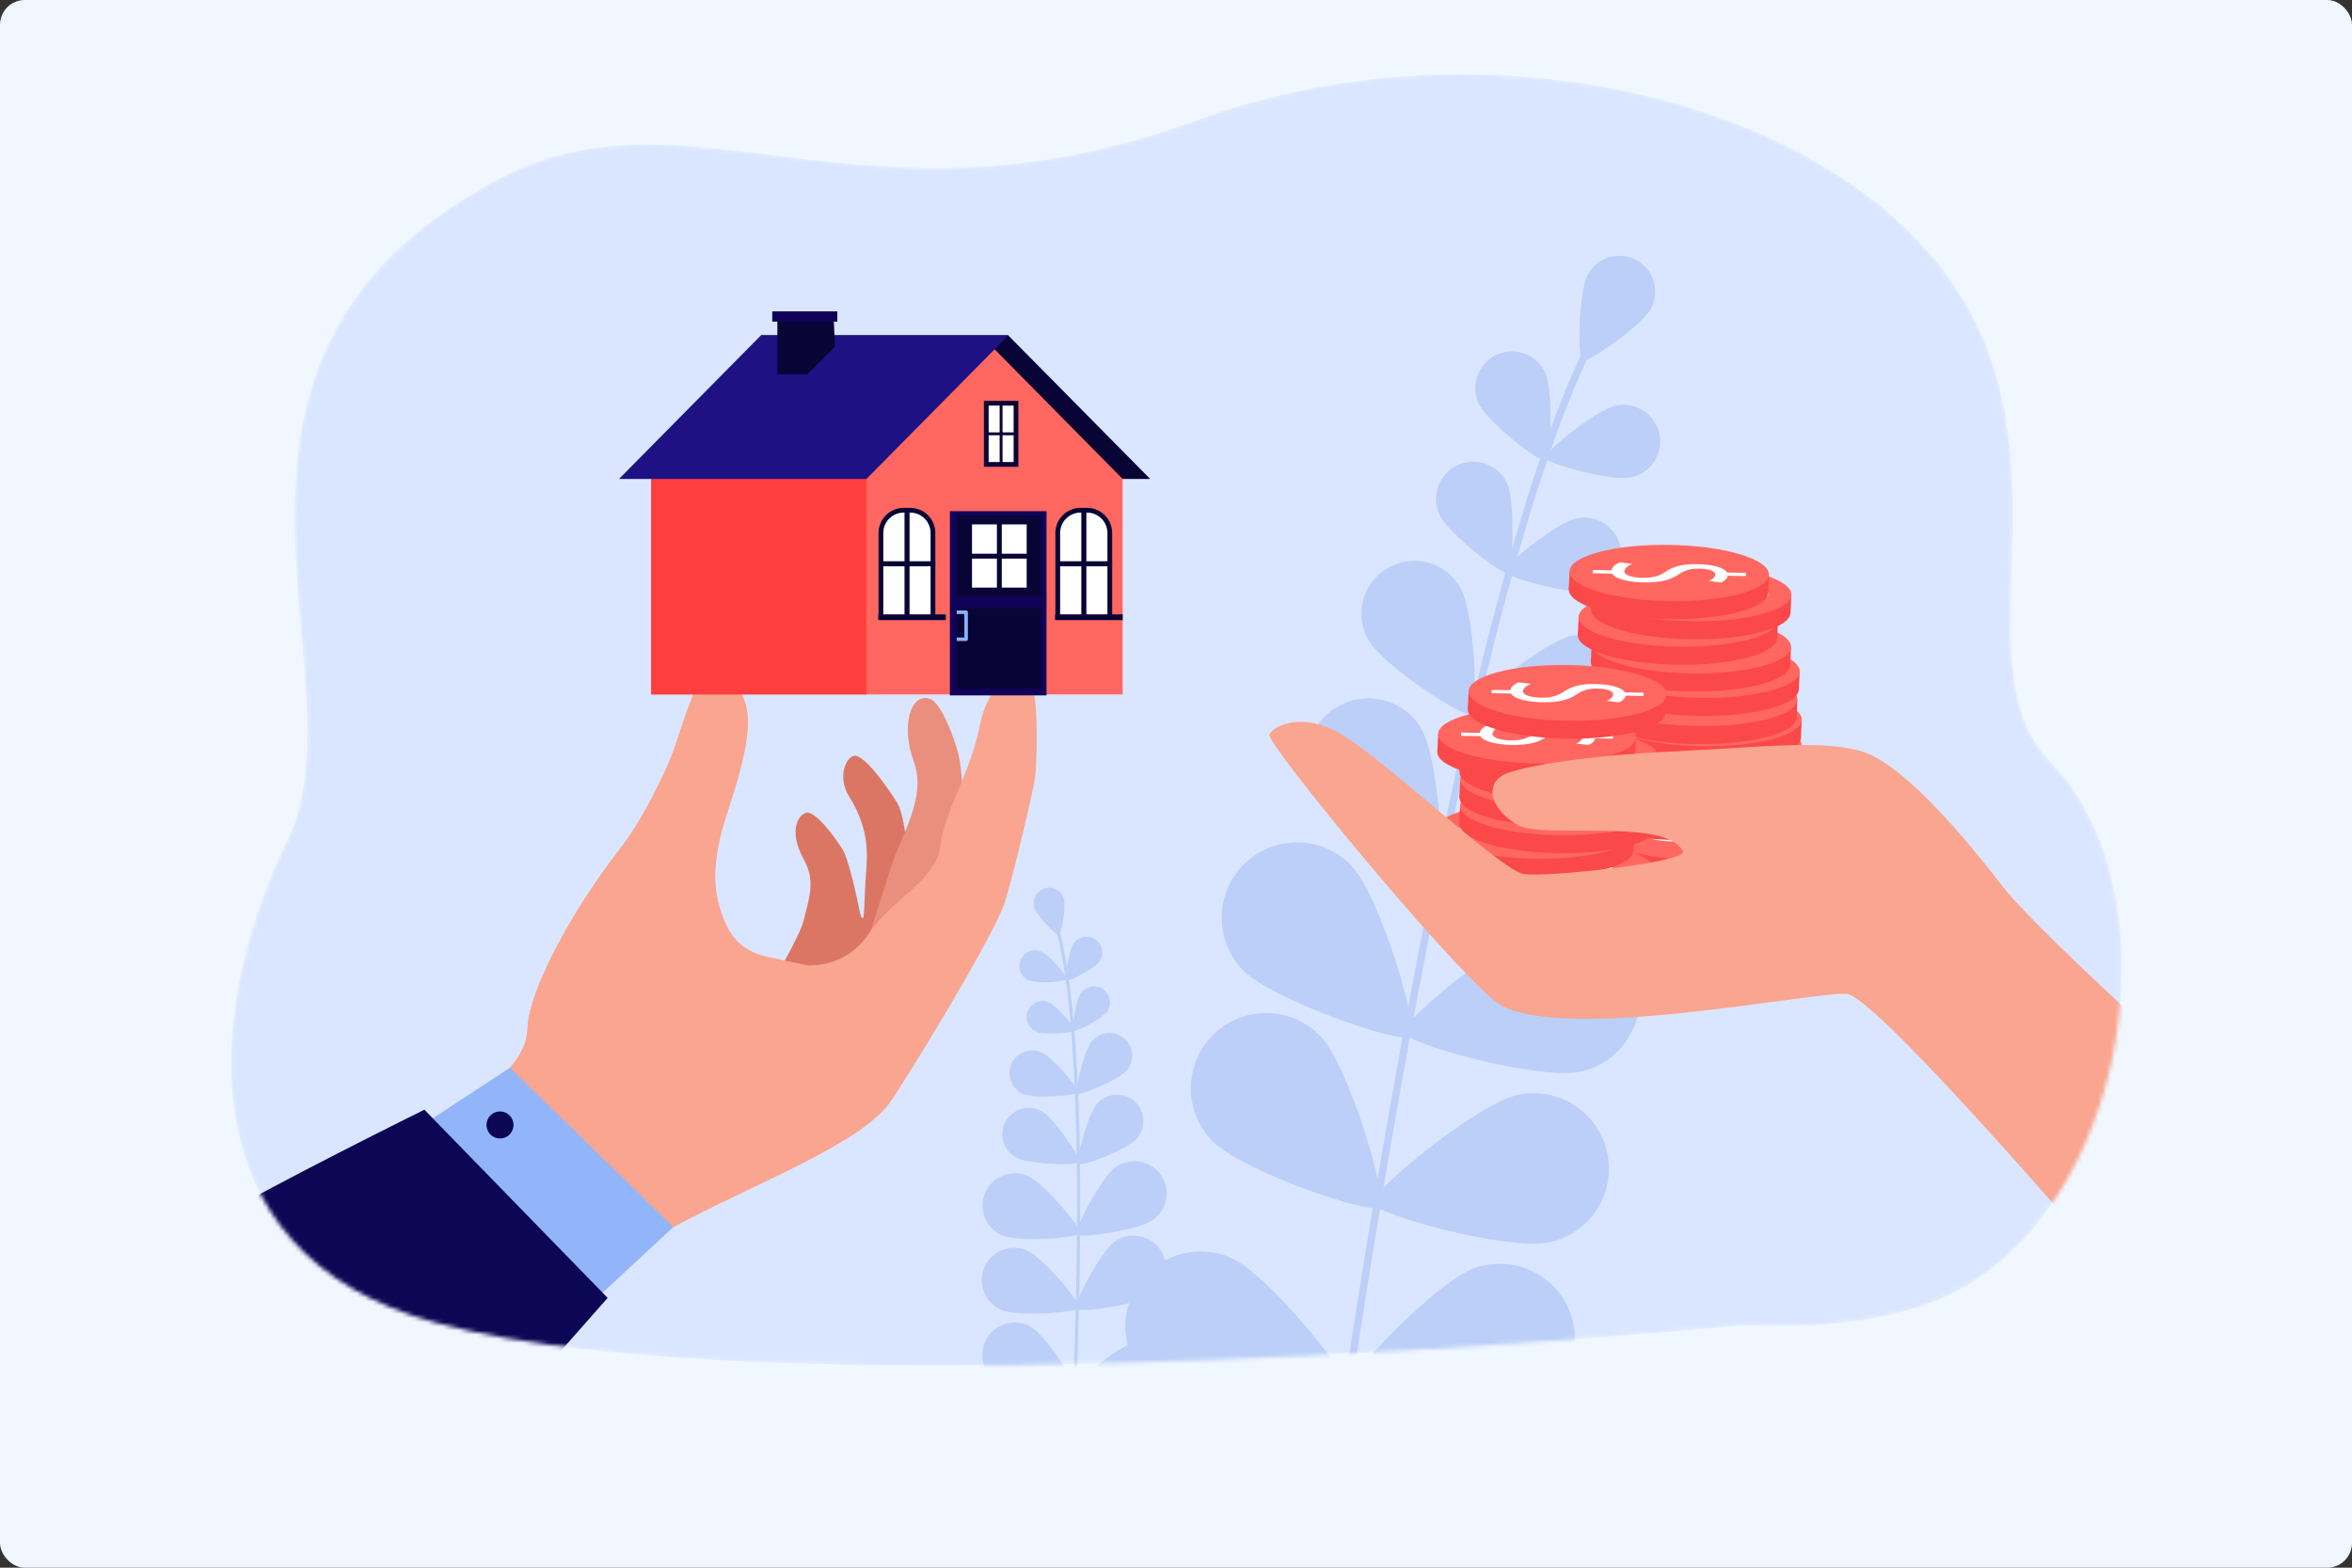 <svg width="570" height="380" viewBox="0 0 570 380" fill="none" xmlns="http://www.w3.org/2000/svg">
<rect x="0" y="0" width="570" height="380" fill="#333333" stroke="none"/>
<rect width="570" height="380" rx="6" fill="#F0F7FF"/>
<mask id="mask0_173_379" style="mask-type:luminance" maskUnits="userSpaceOnUse" x="56" y="18" width="459" height="313">
<path d="M465.417 316.675C452.281 320.887 436.281 322.029 423.574 321.15C423.574 321.15 189.939 343.687 105.487 320.581C42.984 303.48 50.53 242.601 69.657 203.633C89.004 164.222 38.22 88.042 119.854 43.866C166.809 18.456 208.923 59.117 290.097 29.101C363.383 2 457.917 26.241 481.035 83.078C496.937 122.178 476.89 164.327 496.937 184.756C529.451 217.89 514.501 300.935 465.419 316.675H465.417Z" fill="white"/>
</mask>
<g mask="url(#mask0_173_379)">
<path d="M465.416 316.675C452.28 320.887 436.28 322.029 423.573 321.15C423.573 321.15 189.938 343.687 105.486 320.581C42.983 303.48 50.529 242.601 69.656 203.633C89.003 164.222 38.219 88.042 119.853 43.866C166.808 18.456 208.922 59.117 290.096 29.101C363.382 2 457.916 26.241 481.034 83.078C496.936 122.178 476.889 164.327 496.936 184.756C529.45 217.89 514.5 300.935 465.418 316.675H465.416Z" fill="#DAE6FF"/>
<path d="M326.535 338.405C326.476 338.409 326.417 338.405 326.358 338.396C325.876 338.322 325.543 337.87 325.617 337.388C344.718 211.111 365.614 120.901 384.455 83.375C384.872 82.542 385.176 81.94 385.281 81.643C385.445 81.183 385.951 80.943 386.411 81.105C386.871 81.269 387.112 81.776 386.948 82.237C386.804 82.638 386.515 83.217 386.035 84.173C367.276 121.537 346.439 211.559 327.365 337.657C327.3 338.081 326.947 338.388 326.537 338.409L326.535 338.405Z" fill="#BBCFF8"/>
<path d="M400.096 74.785C397.835 79.018 384.704 88.07 383.497 87.424C382.29 86.777 382.527 70.814 384.791 66.582C387.052 62.349 392.313 60.754 396.539 63.018C400.766 65.283 402.36 70.551 400.096 74.783V74.785Z" fill="#BBCFF8"/>
<path d="M374.467 90.335C376.528 94.792 375.827 111.108 374.555 111.696C373.286 112.285 360.409 102.262 358.348 97.805C356.287 93.347 358.227 88.063 362.676 85.999C367.127 83.935 372.404 85.876 374.465 90.333L374.467 90.335Z" fill="#BBCFF8"/>
<path d="M395.278 115.72C390.477 116.726 374.76 112.368 374.473 110.998C374.186 109.625 386.838 99.319 391.639 98.313C396.439 97.307 401.146 100.388 402.151 105.195C403.156 110.003 400.079 114.716 395.278 115.722V115.72Z" fill="#BBCFF8"/>
<path d="M344.383 176.519C348.626 183.583 350.406 210.938 348.391 212.151C346.378 213.363 323.079 198.971 318.836 191.906C314.593 184.842 316.872 175.671 323.927 171.422C330.982 167.173 340.14 169.456 344.383 176.519Z" fill="#BBCFF8"/>
<path d="M383.698 215.111C375.868 217.661 348.852 213.235 348.125 210.998C347.399 208.762 366.649 189.271 374.479 186.722C382.308 184.172 390.717 188.462 393.264 196.302C395.811 204.142 391.527 212.563 383.698 215.113V215.111Z" fill="#BBCFF8"/>
<path d="M327.509 209.825C334.474 217.112 343.956 249.288 341.879 251.279C339.801 253.269 308.119 242.372 301.152 235.083C294.188 227.794 294.44 216.231 301.719 209.257C308.997 202.283 320.545 202.535 327.509 209.825Z" fill="#BBCFF8"/>
<path d="M382.984 259.763C373.134 261.879 340.804 253.088 340.203 250.272C339.599 247.457 365.483 226.16 375.333 224.045C385.183 221.929 394.882 228.209 396.995 238.074C399.107 247.938 392.834 257.65 382.984 259.765V259.763Z" fill="#BBCFF8"/>
<path d="M320.022 251.182C326.989 258.472 336.469 290.645 334.391 292.637C332.314 294.627 300.63 283.73 293.665 276.441C286.699 269.153 286.954 257.589 294.232 250.615C301.509 243.639 313.058 243.893 320.022 251.182Z" fill="#BBCFF8"/>
<path d="M375.497 301.12C365.647 303.236 333.317 294.445 332.715 291.629C332.112 288.814 357.996 267.517 367.846 265.402C377.696 263.286 387.395 269.566 389.507 279.431C391.62 289.295 385.349 299.007 375.497 301.122V301.12Z" fill="#BBCFF8"/>
<path d="M298.345 304.906C307.558 308.989 328.562 335.121 327.399 337.754C326.236 340.387 292.795 342.396 283.584 338.314C274.37 334.231 270.206 323.445 274.284 314.219C278.362 304.993 289.133 300.823 298.346 304.906H298.345Z" fill="#BBCFF8"/>
<path d="M369.464 341.831C359.954 345.162 326.782 340.487 325.832 337.77C324.883 335.052 347.904 310.682 357.413 307.35C366.923 304.019 377.328 309.036 380.657 318.557C383.984 328.079 378.975 338.499 369.466 341.831H369.464Z" fill="#BBCFF8"/>
<path d="M365.224 117.152C367.318 121.679 366.606 138.259 365.314 138.856C364.022 139.455 350.939 129.271 348.847 124.742C346.753 120.214 348.722 114.843 353.245 112.746C357.768 110.651 363.13 112.621 365.224 117.15V117.152Z" fill="#BBCFF8"/>
<path d="M385.771 143.337C380.895 144.359 364.925 139.932 364.633 138.537C364.342 137.142 377.197 126.672 382.073 125.65C386.951 124.627 391.731 127.758 392.753 132.642C393.774 137.527 390.648 142.314 385.77 143.337H385.771Z" fill="#BBCFF8"/>
<path d="M353.913 142.445C357.403 148.613 358.325 172.168 356.566 173.167C354.809 174.164 335.1 161.273 331.607 155.104C328.117 148.937 330.279 141.102 336.439 137.607C342.598 134.111 350.42 136.276 353.911 142.445H353.913Z" fill="#BBCFF8"/>
<path d="M386.28 179.222C379.35 180.674 356.662 174.383 356.248 172.404C355.834 170.423 374.097 155.548 381.026 154.094C387.956 152.642 394.75 157.088 396.2 164.028C397.65 170.967 393.21 177.77 386.28 179.222Z" fill="#BBCFF8"/>
<path d="M260.358 337.241C260.382 337.247 260.408 337.251 260.434 337.252C260.643 337.26 260.82 337.098 260.827 336.888C262.995 282.043 261.483 242.274 256.571 224.906C256.463 224.521 256.384 224.243 256.363 224.108C256.332 223.9 256.137 223.758 255.931 223.789C255.723 223.821 255.581 224.016 255.613 224.222C255.64 224.403 255.716 224.67 255.841 225.114C260.732 242.407 262.233 282.091 260.069 336.858C260.062 337.042 260.187 337.201 260.358 337.243V337.241Z" fill="#BBCFF8"/>
<path d="M250.665 220.01C251.276 221.98 256.086 226.867 256.647 226.692C257.208 226.517 258.401 219.762 257.79 217.792C257.179 215.822 255.087 214.722 253.12 215.334C251.153 215.946 250.054 218.041 250.665 220.01Z" fill="#BBCFF8"/>
<path d="M260.222 228.654C258.991 230.368 257.966 237.31 258.454 237.662C258.942 238.014 265.189 234.83 266.42 233.117C267.651 231.403 267.261 229.015 265.549 227.782C263.838 226.55 261.453 226.94 260.222 228.654Z" fill="#BBCFF8"/>
<path d="M249.383 237.677C251.328 238.492 258.314 237.93 258.546 237.373C258.778 236.817 254.274 231.44 252.329 230.626C250.384 229.811 248.148 230.729 247.335 232.676C246.521 234.624 247.438 236.863 249.383 237.677Z" fill="#BBCFF8"/>
<path d="M265.937 267.47C263.574 270.107 260.608 281.507 261.359 282.184C262.11 282.86 273.11 278.677 275.472 276.04C277.835 273.404 277.616 269.348 274.983 266.982C272.35 264.616 268.3 264.836 265.937 267.472V267.47Z" fill="#BBCFF8"/>
<path d="M246.219 280.565C249.316 282.277 261.078 282.603 261.565 281.719C262.053 280.834 255.508 271.044 252.409 269.333C249.312 267.621 245.415 268.749 243.706 271.85C241.996 274.951 243.122 278.853 246.219 280.565Z" fill="#BBCFF8"/>
<path d="M270.362 282.898C266.832 285.408 260.225 298.217 260.94 299.225C261.656 300.235 275.909 298.208 279.44 295.698C282.97 293.189 283.8 288.288 281.293 284.753C278.787 281.219 273.893 280.388 270.363 282.898H270.362Z" fill="#BBCFF8"/>
<path d="M242.903 299.467C246.889 301.16 261.245 300.075 261.727 298.936C262.209 297.797 253.011 286.707 249.025 285.013C245.04 283.32 240.438 285.183 238.747 289.174C237.056 293.165 238.916 297.773 242.902 299.467H242.903Z" fill="#BBCFF8"/>
<path d="M270.172 300.959C266.641 303.469 260.035 316.278 260.749 317.286C261.465 318.296 275.72 316.269 279.249 313.76C282.778 311.25 283.608 306.349 281.102 302.815C278.596 299.279 273.701 298.449 270.172 300.959Z" fill="#BBCFF8"/>
<path d="M242.714 317.53C246.7 319.223 261.056 318.138 261.538 316.999C262.02 315.86 252.821 304.77 248.836 303.076C244.85 301.383 240.248 303.246 238.557 307.237C236.866 311.228 238.727 315.836 242.712 317.53H242.714Z" fill="#BBCFF8"/>
<path d="M274.969 325.394C270.75 326.369 259.768 335.692 260.046 336.897C260.324 338.102 274.274 341.668 278.493 340.693C282.712 339.718 285.343 335.504 284.37 331.279C283.397 327.054 279.188 324.419 274.969 325.394Z" fill="#BBCFF8"/>
<path d="M241.963 335.2C245.705 337.378 260.085 338.1 260.706 337.029C261.326 335.959 253.585 323.805 249.842 321.625C246.099 319.447 241.3 320.719 239.125 324.467C236.95 328.214 238.22 333.02 241.963 335.198V335.2Z" fill="#BBCFF8"/>
<path d="M261.952 240.723C260.702 242.464 259.659 249.518 260.156 249.875C260.653 250.233 266.999 246.997 268.248 245.256C269.498 243.514 269.102 241.088 267.363 239.837C265.624 238.585 263.201 238.982 261.952 240.723Z" fill="#BBCFF8"/>
<path d="M251.159 250.104C253.135 250.931 260.232 250.36 260.47 249.796C260.705 249.232 256.129 243.769 254.153 242.94C252.176 242.112 249.906 243.045 249.08 245.024C248.253 247.003 249.185 249.276 251.161 250.104H251.159Z" fill="#BBCFF8"/>
<path d="M264.677 252.316C262.705 254.636 260.408 264.503 261.069 265.065C261.729 265.629 271.092 261.789 273.064 259.469C275.037 257.149 274.759 253.669 272.442 251.692C270.126 249.716 266.65 249.995 264.677 252.315V252.316Z" fill="#BBCFF8"/>
<path d="M248.037 265.207C250.843 266.383 260.928 265.57 261.263 264.769C261.598 263.967 255.095 256.204 252.289 255.029C249.483 253.853 246.255 255.178 245.081 257.988C243.908 260.798 245.231 264.03 248.037 265.205V265.207Z" fill="#BBCFF8"/>
<path d="M435.483 206.42C435.544 202.656 424.776 199.43 411.432 199.215C398.088 199 387.222 201.878 387.162 205.643C387.102 209.408 397.87 212.634 411.213 212.848C424.557 213.063 435.423 210.185 435.483 206.42Z" fill="#FB4848"/>
<path d="M435.493 206.424L435.699 202.074L431.298 202.658L387.375 201.296L387.171 205.647L401.523 210.376L422 208.116L435.493 206.424Z" fill="#FB4848"/>
<path d="M435.687 202.068C435.748 198.304 424.98 195.078 411.636 194.863C398.293 194.649 387.427 197.527 387.366 201.291C387.306 205.056 398.074 208.282 411.417 208.497C424.761 208.711 435.627 205.833 435.687 202.068Z" fill="#FF6760"/>
<path d="M393.01 200.943L397.571 201.017C397.628 200.278 398.455 199.526 399.59 199.098L402.611 199.452C401.52 199.894 400.652 200.543 400.639 201.256C400.624 202.161 402.466 202.802 405.042 202.844C407.526 202.885 409.07 202.411 410.441 201.49C412.268 200.219 414.36 199.45 418.289 199.513C422.039 199.574 424.872 200.372 425.531 201.555L430.093 201.628L430.08 202.419L425.699 202.349C425.596 203.112 424.865 203.622 424.09 203.979L421.115 203.613C421.662 203.355 422.664 202.848 422.677 202.032C422.694 201.05 420.622 200.648 418.815 200.619C416.467 200.58 415.284 201.033 413.641 202.117C411.722 203.399 409.363 204.024 405.342 203.959C401.774 203.902 398.442 203.147 397.695 201.822L392.997 201.746L393.01 200.943Z" fill="white"/>
<path d="M406.309 203.628C419.653 203.843 430.518 200.965 430.579 197.201C430.64 193.436 419.872 190.21 406.528 189.994C393.183 189.779 382.318 192.657 382.257 196.421C382.196 200.186 392.964 203.412 406.309 203.628Z" fill="#FB4848"/>
<path d="M430.579 197.199L430.785 192.849L426.383 193.433L382.461 192.071L382.255 196.421L396.609 201.151L417.085 198.89L430.579 197.199Z" fill="#FB4848"/>
<path d="M430.776 192.843C430.837 189.079 420.068 185.853 406.725 185.638C393.381 185.424 382.515 188.302 382.455 192.066C382.395 195.831 393.163 199.057 406.506 199.272C419.85 199.486 430.716 196.608 430.776 192.843Z" fill="#FF6760"/>
<path d="M388.098 191.717L392.659 191.791C392.716 191.052 393.542 190.3 394.678 189.873L397.699 190.228C396.608 190.669 395.739 191.319 395.726 192.032C395.712 192.937 397.554 193.578 400.128 193.62C402.612 193.661 404.156 193.187 405.527 192.266C407.354 190.995 409.446 190.226 413.375 190.289C417.125 190.35 419.958 191.148 420.617 192.331L425.179 192.404L425.166 193.195L420.785 193.125C420.681 193.888 419.951 194.398 419.176 194.755L416.199 194.389C416.746 194.131 417.748 193.624 417.761 192.808C417.778 191.826 415.704 191.424 413.899 191.395C411.549 191.356 410.368 191.809 408.725 192.893C406.806 194.175 404.447 194.8 400.426 194.735C396.858 194.678 393.526 193.923 392.779 192.598L388.081 192.522L388.094 191.719L388.098 191.717Z" fill="white"/>
<path d="M412.105 197.892C425.45 198.107 436.315 195.229 436.376 191.465C436.437 187.7 425.669 184.474 412.324 184.258C398.98 184.043 388.115 186.921 388.054 190.685C387.993 194.45 398.761 197.676 412.105 197.892Z" fill="#FB4848"/>
<path d="M436.378 191.465L436.582 187.115L432.18 187.697L388.26 186.335L388.054 190.686L402.406 195.418L422.884 193.157L436.378 191.465Z" fill="#FB4848"/>
<path d="M412.312 193.541C425.656 193.757 436.521 190.879 436.582 187.114C436.643 183.35 425.875 180.124 412.53 179.908C399.186 179.693 388.321 182.571 388.26 186.335C388.199 190.099 398.967 193.326 412.312 193.541Z" fill="#FF6760"/>
<path d="M393.896 185.983L398.457 186.057C398.514 185.318 399.34 184.566 400.476 184.139L403.497 184.493C402.406 184.933 401.537 185.584 401.525 186.297C401.51 187.201 403.352 187.843 405.928 187.885C408.412 187.925 409.956 187.452 411.327 186.531C413.154 185.259 415.246 184.491 419.175 184.553C422.925 184.614 425.758 185.412 426.417 186.595L430.979 186.669L430.966 187.459L426.584 187.389C426.481 188.152 425.751 188.662 424.976 189.02L422.001 188.653C422.547 188.395 423.55 187.889 423.563 187.072C423.58 186.09 421.506 185.689 419.701 185.659C417.353 185.62 416.17 186.074 414.527 187.157C412.607 188.44 410.248 189.064 406.228 189C402.66 188.943 399.328 188.187 398.581 186.862L393.883 186.787L393.896 185.983Z" fill="white"/>
<path d="M412.143 191.404C425.487 191.62 436.352 188.741 436.413 184.977C436.474 181.213 425.706 177.986 412.362 177.771C399.017 177.555 388.152 180.433 388.091 184.198C388.03 187.962 398.798 191.188 412.143 191.404Z" fill="#FB4848"/>
<path d="M436.413 184.976L436.619 180.626L432.217 181.21L388.295 179.847L388.091 184.199L402.443 188.929L422.921 186.668L436.413 184.976Z" fill="#FB4848"/>
<path d="M436.608 180.621C436.669 176.856 425.901 173.631 412.557 173.416C399.213 173.201 388.347 176.079 388.287 179.844C388.227 183.609 398.995 186.835 412.338 187.049C425.682 187.264 436.548 184.386 436.608 180.621Z" fill="#FF6760"/>
<path d="M393.933 179.495L398.494 179.569C398.551 178.83 399.378 178.078 400.513 177.65L403.534 178.004C402.443 178.445 401.575 179.095 401.562 179.808C401.547 180.713 403.389 181.354 405.965 181.396C408.449 181.437 409.993 180.963 411.364 180.042C413.191 178.771 415.283 178.002 419.212 178.065C422.962 178.126 425.795 178.924 426.454 180.107L431.016 180.18L431.003 180.971L426.622 180.901C426.519 181.664 425.788 182.174 425.013 182.531L422.038 182.165C422.584 181.907 423.587 181.4 423.6 180.584C423.617 179.602 421.545 179.2 419.738 179.171C417.39 179.132 416.207 179.585 414.564 180.669C412.644 181.951 410.285 182.576 406.265 182.511C402.697 182.454 399.365 181.699 398.618 180.374L393.92 180.298L393.933 179.495Z" fill="white"/>
<path d="M412.173 185.233C425.517 185.448 436.383 182.57 436.443 178.806C436.504 175.041 425.736 171.815 412.392 171.599C399.048 171.384 388.182 174.262 388.121 178.026C388.061 181.791 398.829 185.017 412.173 185.233Z" fill="#FB4848"/>
<path d="M436.443 178.806L436.649 174.456L432.248 175.038L388.325 173.677L388.121 178.027L402.474 182.759L422.952 180.498L436.443 178.806Z" fill="#FB4848"/>
<path d="M412.379 180.882C425.723 181.098 436.589 178.22 436.649 174.456C436.71 170.691 425.942 167.465 412.598 167.249C399.254 167.034 388.388 169.912 388.327 173.676C388.267 177.441 399.035 180.667 412.379 180.882Z" fill="#FF6760"/>
<path d="M393.963 173.324L398.525 173.398C398.582 172.659 399.408 171.907 400.543 171.48L403.565 171.836C402.473 172.276 401.605 172.926 401.592 173.64C401.577 174.544 403.419 175.185 405.995 175.228C408.479 175.268 410.023 174.795 411.394 173.874C413.221 172.602 415.313 171.834 419.242 171.896C422.992 171.957 425.826 172.755 426.484 173.938L431.046 174.012L431.033 174.802L426.652 174.732C426.549 175.495 425.818 176.005 425.044 176.363L422.068 175.996C422.615 175.738 423.618 175.231 423.63 174.415C423.647 173.433 421.575 173.031 419.768 173.002C417.42 172.963 416.237 173.417 414.594 174.5C412.675 175.782 410.316 176.407 406.295 176.343C402.727 176.285 399.395 175.53 398.648 174.205L393.95 174.13L393.963 173.326V173.324Z" fill="white"/>
<path d="M411.119 180.356C424.463 180.572 435.329 177.694 435.39 173.929C435.45 170.165 424.682 166.938 411.338 166.723C397.994 166.507 387.128 169.385 387.068 173.15C387.007 176.914 397.775 180.141 411.119 180.356Z" fill="#FB4848"/>
<path d="M435.389 173.929L435.595 169.579L431.194 170.163L387.272 168.801L387.067 173.151L401.42 177.881L421.898 175.62L435.389 173.929Z" fill="#FB4848"/>
<path d="M435.585 169.575C435.645 165.81 424.877 162.584 411.534 162.37C398.19 162.155 387.324 165.033 387.264 168.798C387.203 172.563 397.971 175.788 411.315 176.003C424.658 176.218 435.524 173.34 435.585 169.575Z" fill="#FF6760"/>
<path d="M392.908 168.448L397.47 168.521C397.527 167.783 398.353 167.031 399.488 166.603L402.51 166.959C401.419 167.399 400.55 168.05 400.537 168.763C400.522 169.667 402.364 170.309 404.939 170.351C407.423 170.392 408.967 169.918 410.337 168.997C412.165 167.725 414.257 166.957 418.185 167.02C421.935 167.081 424.769 167.878 425.428 169.061L429.989 169.135L429.976 169.925L425.595 169.855C425.492 170.618 424.762 171.129 423.987 171.486L421.012 171.119C421.558 170.86 422.561 170.355 422.574 169.539C422.59 168.556 420.517 168.155 418.712 168.125C416.362 168.087 415.18 168.54 413.537 169.623C411.618 170.906 409.259 171.53 405.239 171.466C401.671 171.409 398.338 170.653 397.591 169.328L392.894 169.253L392.906 168.45L392.908 168.448Z" fill="white"/>
<path d="M435.938 167.096C435.999 163.331 425.231 160.105 411.887 159.89C398.544 159.676 387.678 162.554 387.617 166.319C387.557 170.083 398.325 173.309 411.668 173.524C425.012 173.738 435.878 170.86 435.938 167.096Z" fill="#FB4848"/>
<path d="M435.949 167.101L436.153 162.749L431.752 163.333L387.831 161.971L387.625 166.321L401.978 171.053L422.456 168.792L435.949 167.101Z" fill="#FB4848"/>
<path d="M411.883 169.177C425.227 169.393 436.093 166.514 436.153 162.75C436.214 158.986 425.446 155.759 412.102 155.544C398.758 155.328 387.892 158.206 387.831 161.971C387.771 165.735 398.539 168.961 411.883 169.177Z" fill="#FF6760"/>
<path d="M393.466 161.617L398.027 161.69C398.084 160.951 398.911 160.2 400.046 159.772L403.067 160.126C401.976 160.566 401.108 161.217 401.095 161.93C401.08 162.835 402.922 163.476 405.496 163.518C407.98 163.559 409.524 163.085 410.895 162.164C412.722 160.893 414.814 160.124 418.743 160.187C422.493 160.248 425.327 161.045 425.985 162.228L430.547 162.302L430.534 163.093L426.153 163.023C426.05 163.785 425.319 164.296 424.544 164.653L421.567 164.287C422.114 164.027 423.117 163.522 423.129 162.706C423.146 161.724 421.074 161.322 419.267 161.292C416.917 161.254 415.736 161.707 414.093 162.79C412.174 164.073 409.815 164.697 405.794 164.633C402.226 164.576 398.894 163.82 398.147 162.496L393.449 162.42L393.462 161.617H393.466Z" fill="white"/>
<path d="M433.846 161.172C433.906 157.407 423.138 154.181 409.794 153.967C396.451 153.752 385.585 156.63 385.524 160.395C385.464 164.16 396.232 167.386 409.576 167.6C422.919 167.815 433.785 164.937 433.846 161.172Z" fill="#FB4848"/>
<path d="M433.857 161.179L434.061 156.826L429.66 157.411L385.739 156.049L385.533 160.399L399.886 165.131L420.364 162.868L433.857 161.179Z" fill="#FB4848"/>
<path d="M409.791 163.255C423.135 163.47 434.001 160.592 434.061 156.828C434.122 153.063 423.354 149.837 410.01 149.621C396.666 149.406 385.8 152.284 385.74 156.048C385.679 159.813 396.447 163.039 409.791 163.255Z" fill="#FF6760"/>
<path d="M391.375 155.695L395.937 155.768C395.994 155.029 396.82 154.278 397.955 153.85L400.977 154.204C399.885 154.644 399.017 155.295 399.004 156.008C398.989 156.912 400.831 157.554 403.407 157.596C405.891 157.637 407.435 157.163 408.806 156.242C410.633 154.97 412.725 154.202 416.654 154.265C420.404 154.325 423.238 155.123 423.897 156.306L428.458 156.38L428.445 157.17L424.064 157.1C423.961 157.863 423.23 158.374 422.456 158.731L419.48 158.364C420.027 158.106 421.03 157.6 421.043 156.784C421.059 155.801 418.985 155.4 417.18 155.37C414.832 155.332 413.649 155.785 412.006 156.868C410.089 158.151 407.728 158.775 403.707 158.711C400.139 158.654 396.807 157.898 396.06 156.573L391.362 156.498L391.375 155.695Z" fill="white"/>
<path d="M406.422 161.117C419.766 161.333 430.632 158.455 430.692 154.69C430.753 150.926 419.985 147.699 406.641 147.484C393.297 147.268 382.431 150.146 382.37 153.911C382.31 157.675 393.078 160.902 406.422 161.117Z" fill="#FB4848"/>
<path d="M430.694 154.691L430.898 150.338L426.497 150.922L382.576 149.561L382.37 153.911L396.723 158.643L417.201 156.382L430.694 154.691Z" fill="#FB4848"/>
<path d="M406.628 156.767C419.972 156.982 430.838 154.104 430.898 150.34C430.959 146.575 420.191 143.349 406.847 143.133C393.503 142.918 382.637 145.796 382.576 149.56C382.516 153.325 393.284 156.551 406.628 156.767Z" fill="#FF6760"/>
<path d="M388.212 149.206L392.774 149.28C392.831 148.541 393.657 147.79 394.792 147.362L397.814 147.716C396.722 148.156 395.854 148.807 395.841 149.52C395.826 150.424 397.668 151.066 400.244 151.108C402.728 151.149 404.272 150.675 405.643 149.754C407.47 148.482 409.562 147.714 413.491 147.777C417.241 147.837 420.075 148.635 420.733 149.818L425.295 149.892L425.282 150.682L420.901 150.612C420.798 151.375 420.067 151.886 419.293 152.243L416.317 151.876C416.864 151.618 417.867 151.112 417.879 150.295C417.896 149.313 415.822 148.912 414.017 148.882C411.669 148.844 410.486 149.297 408.843 150.38C406.926 151.663 404.565 152.287 400.544 152.223C396.976 152.166 393.644 151.41 392.897 150.085L388.199 150.01L388.212 149.206Z" fill="white"/>
<path d="M409.653 154.946C422.997 155.162 433.863 152.284 433.924 148.519C433.984 144.755 423.216 141.528 409.872 141.313C396.528 141.097 385.663 143.975 385.602 147.74C385.541 151.504 396.309 154.731 409.653 154.946Z" fill="#FB4848"/>
<path d="M433.925 148.518L434.13 144.167L429.728 144.752L385.808 143.39L385.602 147.74L399.954 152.472L420.432 150.209L433.925 148.518Z" fill="#FB4848"/>
<path d="M409.859 150.596C423.204 150.811 434.069 147.933 434.13 144.169C434.191 140.404 423.422 137.178 410.078 136.963C396.734 136.747 385.869 139.625 385.808 143.389C385.747 147.154 396.515 150.38 409.859 150.596Z" fill="#FF6760"/>
<path d="M391.444 143.036L396.005 143.109C396.062 142.37 396.888 141.619 398.024 141.191L401.045 141.547C399.954 141.987 399.085 142.638 399.072 143.351C399.058 144.255 400.9 144.897 403.476 144.939C405.96 144.98 407.504 144.506 408.874 143.585C410.702 142.313 412.794 141.545 416.722 141.608C420.472 141.668 423.306 142.466 423.965 143.649L428.526 143.723L428.514 144.513L424.132 144.443C424.029 145.206 423.299 145.717 422.524 146.074L419.549 145.707C420.095 145.449 421.098 144.943 421.111 144.126C421.127 143.144 419.054 142.743 417.249 142.713C414.901 142.674 413.718 143.128 412.074 144.211C410.155 145.494 407.796 146.118 403.776 146.054C400.208 145.997 396.875 145.241 396.128 143.916L391.431 143.841L391.444 143.037V143.036Z" fill="white"/>
<path d="M404.23 150.069C417.575 150.284 428.44 147.406 428.501 143.642C428.562 139.877 417.794 136.651 404.449 136.435C391.105 136.22 380.24 139.098 380.179 142.862C380.118 146.627 390.886 149.853 404.23 150.069Z" fill="#FB4848"/>
<path d="M428.501 143.642L428.705 139.292L424.305 139.876L380.383 138.512L380.177 142.864L394.531 147.594L415.007 145.333L428.501 143.642Z" fill="#FB4848"/>
<path d="M428.696 139.287C428.757 135.522 417.988 132.296 404.645 132.082C391.301 131.867 380.435 134.745 380.375 138.51C380.315 142.274 391.083 145.5 404.426 145.715C417.77 145.93 428.636 143.051 428.696 139.287Z" fill="#FF6760"/>
<path d="M386.02 138.16L390.581 138.234C390.638 137.495 391.464 136.743 392.6 136.316L395.621 136.672C394.53 137.112 393.661 137.762 393.649 138.475C393.634 139.38 395.476 140.021 398.052 140.064C400.536 140.104 402.08 139.631 403.451 138.709C405.278 137.438 407.37 136.67 411.298 136.732C415.048 136.793 417.882 137.591 418.541 138.774L423.102 138.848L423.09 139.638L418.708 139.568C418.605 140.331 417.875 140.841 417.1 141.199L414.123 140.832C414.669 140.572 415.672 140.067 415.685 139.251C415.702 138.269 413.628 137.867 411.823 137.838C409.473 137.799 408.292 138.252 406.649 139.336C404.729 140.618 402.37 141.243 398.35 141.179C394.782 141.121 391.45 140.366 390.703 139.041L386.005 138.966L386.018 138.162L386.02 138.16Z" fill="white"/>
<path d="M376.637 221.642C389.882 221.856 400.666 219 400.725 215.263C400.786 211.527 390.097 208.324 376.854 208.112C363.609 207.899 352.825 210.755 352.766 214.491C352.705 218.228 363.394 221.431 376.637 221.644V221.642Z" fill="#FB4848"/>
<path d="M400.725 215.263L400.929 210.944L396.561 211.525L352.968 210.172L352.764 214.491L367.009 219.186L387.333 216.942L400.725 215.263Z" fill="#FB4848"/>
<path d="M376.839 217.323C390.084 217.537 400.869 214.681 400.927 210.944C400.988 207.207 390.299 204.005 377.056 203.793C363.812 203.579 353.027 206.435 352.968 210.172C352.907 213.909 363.596 217.111 376.839 217.323Z" fill="#FF6760"/>
<path d="M358.562 209.822L363.09 209.896C363.147 209.162 363.966 208.416 365.094 207.992L368.093 208.344C367.009 208.783 366.148 209.426 366.135 210.135C366.121 211.032 367.95 211.67 370.506 211.711C372.971 211.751 374.504 211.281 375.864 210.367C377.678 209.105 379.754 208.342 383.653 208.405C387.373 208.464 390.187 209.256 390.84 210.432L395.369 210.505L395.356 211.29L391.008 211.22C390.906 211.978 390.18 212.484 389.412 212.84L386.459 212.477C387.002 212.219 387.995 211.718 388.008 210.907C388.023 209.932 385.968 209.533 384.174 209.505C381.842 209.468 380.67 209.916 379.038 210.992C377.133 212.265 374.793 212.884 370.802 212.82C367.26 212.763 363.953 212.013 363.212 210.699L358.549 210.623L358.562 209.826V209.822Z" fill="white"/>
<path d="M371.76 212.485C385.005 212.699 395.79 209.843 395.848 206.106C395.909 202.369 385.22 199.167 371.977 198.955C358.732 198.741 347.948 201.597 347.889 205.334C347.828 209.071 358.517 212.273 371.76 212.487V212.485Z" fill="#FB4848"/>
<path d="M395.848 206.106L396.052 201.787L391.684 202.367L348.091 201.015L347.887 205.334L362.132 210.029L382.456 207.784L395.848 206.106Z" fill="#FB4848"/>
<path d="M371.962 208.168C385.207 208.382 395.992 205.526 396.051 201.789C396.111 198.052 385.422 194.85 372.179 194.638C358.935 194.424 348.15 197.28 348.091 201.017C348.03 204.754 358.719 207.956 371.962 208.17V208.168Z" fill="#FF6760"/>
<path d="M353.685 200.665L358.213 200.739C358.27 200.006 359.089 199.259 360.217 198.835L363.216 199.187C362.132 199.626 361.271 200.269 361.258 200.978C361.244 201.876 363.073 202.513 365.629 202.554C368.094 202.593 369.627 202.124 370.987 201.211C372.801 199.948 374.877 199.186 378.776 199.248C382.497 199.309 385.31 200.099 385.963 201.275L390.492 201.349L390.479 202.134L386.131 202.064C386.029 202.821 385.303 203.328 384.535 203.683L381.582 203.32C382.125 203.064 383.118 202.561 383.131 201.75C383.146 200.776 381.091 200.376 379.297 200.348C376.965 200.311 375.791 200.759 374.161 201.835C372.257 203.108 369.916 203.728 365.925 203.663C362.383 203.606 359.076 202.856 358.335 201.542L353.672 201.467L353.685 200.671V200.665Z" fill="white"/>
<path d="M377.511 206.793C390.756 207.007 401.541 204.151 401.599 200.414C401.66 196.677 390.971 193.475 377.728 193.263C364.483 193.049 353.699 195.905 353.64 199.642C353.579 203.379 364.268 206.581 377.511 206.795V206.793Z" fill="#FB4848"/>
<path d="M401.601 200.414L401.805 196.095L397.437 196.675L353.844 195.323L353.64 199.642L367.885 204.337L388.209 202.092L401.601 200.414Z" fill="#FB4848"/>
<path d="M377.715 202.476C390.96 202.69 401.745 199.834 401.803 196.097C401.864 192.36 391.175 189.158 377.932 188.946C364.687 188.732 353.903 191.588 353.844 195.325C353.783 199.062 364.472 202.264 377.715 202.478V202.476Z" fill="#FF6760"/>
<path d="M359.438 194.973L363.966 195.047C364.023 194.314 364.842 193.567 365.97 193.144L368.969 193.495C367.885 193.934 367.024 194.577 367.011 195.286C366.997 196.184 368.826 196.821 371.382 196.862C373.847 196.901 375.38 196.433 376.74 195.519C378.554 194.256 380.63 193.494 384.529 193.556C388.249 193.617 391.063 194.408 391.716 195.583L396.245 195.657L396.232 196.442L391.884 196.372C391.782 197.129 391.056 197.636 390.288 197.991L387.335 197.628C387.878 197.372 388.871 196.869 388.884 196.059C388.899 195.084 386.844 194.684 385.05 194.656C382.718 194.619 381.544 195.067 379.914 196.143C378.009 197.417 375.669 198.036 371.678 197.971C368.136 197.914 364.829 197.164 364.088 195.85L359.425 195.775L359.438 194.979V194.973Z" fill="white"/>
<path d="M377.549 200.355C390.794 200.569 401.579 197.713 401.637 193.976C401.698 190.239 391.009 187.037 377.766 186.823C364.522 186.61 353.737 189.466 353.678 193.202C353.617 196.939 364.306 200.142 377.549 200.353V200.355Z" fill="#FB4848"/>
<path d="M401.639 193.974L401.841 189.657L397.475 190.235L353.88 188.885L353.678 193.202L367.924 197.897L388.247 195.654L401.639 193.974Z" fill="#FB4848"/>
<path d="M377.753 196.036C390.998 196.25 401.783 193.394 401.842 189.657C401.902 185.92 391.213 182.718 377.97 182.504C364.726 182.29 353.941 185.146 353.882 188.883C353.821 192.62 364.51 195.822 377.753 196.034V196.036Z" fill="#FF6760"/>
<path d="M359.476 188.535L364.004 188.609C364.061 187.875 364.88 187.129 366.008 186.705L369.007 187.057C367.924 187.496 367.062 188.139 367.049 188.848C367.035 189.746 368.864 190.383 371.42 190.424C373.885 190.464 375.418 189.994 376.778 189.08C378.592 187.818 380.668 187.055 384.567 187.118C388.288 187.177 391.101 187.969 391.754 189.145L396.283 189.219L396.27 190.004L391.922 189.934C391.82 190.691 391.094 191.198 390.326 191.553L387.373 191.19C387.916 190.932 388.909 190.431 388.922 189.62C388.937 188.646 386.882 188.246 385.088 188.218C382.756 188.181 381.582 188.629 379.952 189.705C378.048 190.978 375.707 191.597 371.716 191.533C368.174 191.476 364.867 190.728 364.126 189.412L359.463 189.337L359.476 188.539V188.535Z" fill="white"/>
<path d="M377.58 194.23C390.825 194.444 401.61 191.588 401.669 187.851C401.729 184.114 391.04 180.912 377.798 180.7C364.553 180.486 353.768 183.342 353.709 187.079C353.649 190.816 364.337 194.018 377.58 194.232V194.23Z" fill="#FB4848"/>
<path d="M401.67 187.849L401.873 183.532L397.504 184.11L353.911 182.76L353.709 187.077L367.953 191.772L388.278 189.528L401.67 187.849Z" fill="#FB4848"/>
<path d="M377.785 189.911C391.029 190.125 401.814 187.269 401.873 183.532C401.934 179.795 391.245 176.593 378.002 176.381C364.757 176.167 353.972 179.023 353.913 182.76C353.853 186.496 364.542 189.699 377.785 189.911Z" fill="#FF6760"/>
<path d="M359.507 182.408L364.035 182.482C364.092 181.748 364.911 181.002 366.039 180.578L369.039 180.93C367.955 181.369 367.094 182.012 367.081 182.721C367.066 183.619 368.895 184.256 371.451 184.297C373.917 184.337 375.449 183.867 376.809 182.953C378.623 181.691 380.699 180.928 384.598 180.991C388.319 181.05 391.132 181.842 391.785 183.018L396.314 183.092L396.301 183.877L391.953 183.807C391.852 184.564 391.125 185.071 390.358 185.426L387.404 185.063C387.947 184.807 388.941 184.304 388.954 183.493C388.968 182.519 386.913 182.119 385.119 182.091C382.788 182.054 381.614 182.502 379.983 183.578C378.079 184.851 375.738 185.47 371.747 185.406C368.205 185.349 364.898 184.601 364.157 183.285L359.494 183.21L359.507 182.412V182.408Z" fill="white"/>
<path d="M372.199 189.39C385.443 189.604 396.228 186.748 396.287 183.011C396.348 179.274 385.659 176.072 372.416 175.86C359.171 175.646 348.386 178.502 348.327 182.239C348.267 185.975 358.956 189.178 372.199 189.392V189.39Z" fill="#FB4848"/>
<path d="M396.286 183.011L396.491 178.691L392.122 179.27L348.529 177.919L348.325 182.237L362.571 186.933L382.894 184.689L396.286 183.011Z" fill="#FB4848"/>
<path d="M372.401 185.07C385.646 185.284 396.43 182.428 396.489 178.691C396.55 174.955 385.861 171.752 372.618 171.54C359.373 171.327 348.588 174.183 348.53 177.919C348.469 181.656 359.158 184.859 372.401 185.072V185.07Z" fill="#FF6760"/>
<path d="M354.123 177.569L358.652 177.643C358.709 176.91 359.528 176.163 360.655 175.74L363.655 176.091C362.571 176.53 361.71 177.173 361.697 177.882C361.682 178.78 363.511 179.417 366.067 179.458C368.533 179.497 370.066 179.029 371.425 178.115C373.24 176.852 375.315 176.09 379.214 176.152C382.935 176.213 385.748 177.004 386.402 178.179L390.93 178.253L390.917 179.038L386.569 178.968C386.468 179.725 385.741 180.232 384.974 180.587L382.02 180.224C382.563 179.968 383.557 179.465 383.57 178.654C383.586 177.68 381.529 177.28 379.735 177.252C377.404 177.215 376.23 177.663 374.599 178.739C372.695 180.012 370.354 180.632 366.363 180.567C362.821 180.51 359.515 179.76 358.773 178.446L354.11 178.371L354.123 177.575V177.569Z" fill="white"/>
<path d="M379.587 179.047C392.832 179.261 403.617 176.405 403.676 172.668C403.736 168.932 393.047 165.729 379.804 165.515C366.56 165.302 355.775 168.158 355.716 171.894C355.655 175.631 366.344 178.834 379.587 179.046V179.047Z" fill="#FB4848"/>
<path d="M403.675 172.666L403.88 168.349L399.511 168.927L355.918 167.577L355.716 171.894L369.96 176.589L390.283 174.344L403.675 172.666Z" fill="#FB4848"/>
<path d="M379.791 174.728C393.036 174.942 403.821 172.086 403.88 168.349C403.94 164.612 393.251 161.41 380.008 161.196C366.764 160.982 355.979 163.838 355.92 167.575C355.859 171.312 366.548 174.514 379.791 174.726V174.728Z" fill="#FF6760"/>
<path d="M361.512 167.225L366.04 167.299C366.097 166.565 366.916 165.819 368.044 165.395L371.043 165.747C369.96 166.186 369.098 166.829 369.086 167.538C369.071 168.436 370.9 169.073 373.456 169.114C375.921 169.154 377.454 168.684 378.814 167.77C380.628 166.508 382.704 165.745 386.603 165.808C390.324 165.867 393.137 166.659 393.79 167.835L398.319 167.909L398.306 168.693L393.958 168.623C393.857 169.381 393.13 169.888 392.362 170.243L389.409 169.88C389.952 169.622 390.946 169.121 390.958 168.31C390.973 167.336 388.918 166.936 387.124 166.908C384.792 166.871 383.618 167.319 381.988 168.395C380.084 169.668 377.743 170.287 373.752 170.223C370.21 170.166 366.903 169.418 366.162 168.102L361.499 168.026L361.512 167.23V167.225Z" fill="white"/>
<path d="M546.554 273.211C528.235 256.783 493.007 224.786 485.444 214.993C476.755 203.736 461.588 185.368 451.296 182.171C441.588 179.154 425.662 181.211 406.157 182.102C382.978 183.162 368.092 185.972 364.52 187.748C359.595 190.199 361.418 196.532 368.022 200.07C374.23 203.395 403.902 198.157 407.814 206.351C409.091 209.023 374.69 212.713 369.249 211.849C363.806 210.987 335.385 183.962 324.924 177.898C314.461 171.836 307.57 176.855 307.655 178.192C307.856 181.397 349.154 231.65 362.195 242.595C375.235 253.536 438.66 240.413 447.469 240.889C453.953 241.239 500.428 294.806 513.238 309.811C529.521 309.798 524.426 281.555 539.897 275.848H539.899C542.135 275.023 544.356 274.144 546.554 273.211Z" fill="#F9A58F"/>
<path d="M230.748 230.019C230.748 230.019 221.601 220.786 220.904 216.384C220.207 211.982 219.846 198.957 217.537 194.793C216.817 193.497 210.528 183.818 207.429 183.214C205.332 182.805 202.673 188.075 205.779 193.057C211.176 201.719 210.081 208.185 209.799 212.684C209.321 220.359 209.595 224.755 208.456 221.464C208.456 221.464 206.447 210.853 204.546 206.556C204.032 205.395 198.446 197.009 195.631 196.972C194.107 196.952 190.515 200.628 194.915 208.57C197.806 213.788 195.848 218.442 194.782 223.025C193.861 226.992 186.887 238.528 186.887 238.528L203.127 244.329L230.752 230.017L230.748 230.019Z" fill="#DB7665"/>
<path d="M233.433 209.335C233.433 209.335 234.034 189.918 232.218 182.601C231.489 179.665 228.196 170.27 225.323 169.371C220.583 167.889 218.303 176.115 221.481 184.686C224.635 193.192 218.373 202.644 216.134 209.635C210.566 227.016 207.206 237.48 207.206 237.48L233.431 209.335H233.433Z" fill="#EA8F7D"/>
<path d="M90.65 282.976C94.667 280.357 98.423 277.881 101.685 275.688C103.501 274.461 105.168 273.324 106.635 272.303C109.005 270.651 110.862 269.296 112.032 268.344C115.022 265.906 119.979 262.873 123.551 258.854V258.851C125.972 256.133 127.752 252.964 127.858 249.219C128.123 239.942 139.015 220.197 150.044 206.055C156.057 198.34 161.173 187.229 162.908 182.842C164.273 179.391 168.307 165.136 170.98 163.246C172.555 162.135 178.317 165.625 179.722 168.225C182.736 173.793 180.994 182.597 176.366 196.606C171.955 209.952 172.986 216.537 175.192 222.303C176.629 226.047 178.627 229.622 184.343 231.575C185.016 231.803 187.095 232.684 189.902 233.323C195.775 234.667 204.834 234.96 210.77 226.021C210.84 225.914 210.91 225.813 210.983 225.708V225.704C210.983 225.704 210.985 225.704 210.987 225.701C213.589 221.936 217.442 218.87 220.818 215.773C224.353 212.53 227.373 209.248 227.886 205.086C228.512 200.026 230.841 194.948 233.134 189.328V189.324C234.799 185.261 236.442 180.913 237.403 176.079C239.751 164.3 246.336 162.899 249.871 166.375C251.788 168.261 251.259 185.878 250.872 188.456C250.361 191.898 244.774 215.55 243.221 219.543C239.407 229.373 219.703 261.408 215.806 267.057C209.204 276.63 185.658 285.854 166.827 295.526C165.567 296.172 164.315 296.837 163.073 297.517H163.068C156.249 301.262 149.716 305.5 143.53 310.204C141.567 311.691 139.644 313.224 137.754 314.806C136.904 315.52 136.056 316.242 135.22 316.975C116.4 306.132 101.98 294.661 90.648 282.974L90.65 282.976Z" fill="#F9A58F"/>
<path d="M119.521 269.449C118.951 270.479 117.654 270.851 116.623 270.28C115.595 269.709 115.223 268.41 115.795 267.378C116.366 266.348 117.663 265.976 118.693 266.549C119.722 267.12 120.094 268.419 119.523 269.451L119.521 269.449Z" fill="#0B0755"/>
<path d="M156.222 301.508L195.741 234.027C193.303 233.412 184.959 231.783 184.344 231.575C178.629 229.622 176.629 226.047 175.193 222.303C172.987 216.537 171.957 209.952 176.367 196.606C180.995 182.597 182.738 173.793 179.724 168.225C178.318 165.625 172.556 162.135 170.981 163.246C168.308 165.136 164.274 179.391 162.909 182.842C161.174 187.229 156.057 198.34 150.045 206.055C139.016 220.197 128.124 239.944 127.859 249.219C127.753 252.964 125.973 256.133 123.554 258.851V258.854C119.982 262.873 115.023 265.908 112.035 268.344C110.866 269.296 109.008 270.651 106.638 272.303C105.17 273.326 103.504 274.461 101.688 275.688C98.426 277.879 94.67 280.357 90.653 282.976C95.905 288.395 101.824 293.766 108.535 299.049L139.349 313.496C140.725 312.374 142.118 311.278 143.535 310.205C147.62 307.099 151.856 304.199 156.226 301.507L156.222 301.508Z" fill="#F9A58F"/>
<path d="M140.847 318.164L163.178 297.423L123.575 258.834L100.233 274.116L140.847 318.164Z" fill="#91B5F8"/>
<path d="M50.92 296.218C65.074 287.659 102.848 268.988 102.848 268.988L103.614 269.77L103.621 269.775L104.882 271.072L105.031 271.225V271.231L106.302 272.537L141.926 309.127V309.133H141.929L143.212 310.45L144.719 312L146.033 313.345L147.262 314.609L117.799 347.977C92.456 338.664 58.558 317.975 50.918 296.216L50.92 296.218Z" fill="#0B0755"/>
<path d="M122.694 275.587C121.091 276.425 119.111 275.804 118.274 274.199C117.437 272.594 118.057 270.612 119.66 269.773C121.262 268.935 123.242 269.556 124.08 271.161C124.917 272.766 124.297 274.748 122.694 275.587Z" fill="#0B0755"/>
<path d="M244.32 81.274H184.354L218.773 116.095H278.739L244.32 81.274Z" fill="#080435"/>
<path d="M241.044 84.669L272.075 116.096V168.328H157.819V112.661L241.044 84.669Z" fill="#FF6760"/>
<path d="M157.818 168.328H209.979V113.925H157.818V168.328Z" fill="#FF3E3E"/>
<path d="M184.431 81.274H244.399L209.981 116.095H150.015L184.431 81.274Z" fill="#1D1183"/>
<path d="M239.02 112.569H246.226V97.742H239.02V112.569Z" fill="white"/>
<path d="M238.446 97.167H246.802V113.146H238.446V97.167ZM245.652 98.317H239.596V111.992H245.652V98.317Z" fill="#080435"/>
<path d="M242.265 112.567H242.962V97.955H242.265V112.567Z" fill="#080435"/>
<path d="M246.316 105.503V104.804H238.706V105.503H246.316Z" fill="#080435"/>
<path d="M261.634 123.676H263.667C266.587 123.676 268.957 126.05 268.957 128.974V149.635H256.342V128.974C256.342 126.05 258.712 123.676 261.632 123.676H261.634Z" fill="white"/>
<path d="M255.768 129.202C255.768 125.837 258.502 123.099 261.862 123.099H263.441C266.801 123.099 269.535 125.837 269.535 129.202V150.209H255.769V129.202H255.768ZM268.385 129.202C268.385 126.471 266.168 124.251 263.441 124.251H261.862C259.135 124.251 256.918 126.471 256.918 129.202V149.06H268.385V129.202Z" fill="#080435"/>
<path d="M263.28 124.052H262.059V149.634H263.28V124.052Z" fill="#080435"/>
<path d="M269.512 137.267V136.043H256.186V137.267H269.512Z" fill="#080435"/>
<path d="M272.075 148.925H255.713V150.307H272.075V148.925Z" fill="#080435"/>
<path d="M219.798 123.676C216.315 123.676 213.49 126.504 213.49 129.992V149.634H226.106V129.992C226.106 126.504 223.281 123.676 219.798 123.676Z" fill="white"/>
<path d="M212.914 129.202C212.914 125.837 215.648 123.099 219.008 123.099H220.587C223.947 123.099 226.68 125.837 226.68 129.202V150.209H212.914V129.202ZM225.53 129.202C225.53 126.471 223.312 124.251 220.585 124.251H219.007C216.281 124.251 214.062 126.471 214.062 129.202V149.06H225.528V129.202H225.53Z" fill="#080435"/>
<path d="M220.427 124.052H219.205V149.634H220.427V124.052Z" fill="#080435"/>
<path d="M226.658 137.267V136.043H213.332V137.267H226.658Z" fill="#080435"/>
<path d="M229.221 148.925H212.859V150.307H229.221V148.925Z" fill="#080435"/>
<path d="M230.205 168.563H253.623V123.912H230.205V168.563Z" fill="#100259"/>
<path d="M231.86 144.481H252.362V125.056H231.86V144.481Z" fill="#080435"/>
<path d="M231.86 166.868H252.362V147.444H231.86V166.868Z" fill="#080435"/>
<path d="M235.566 142.428H248.812V127.111H235.566V142.428Z" fill="white"/>
<path d="M234.224 135.401H250.151V134.216H234.224V135.401Z" fill="#080435"/>
<path d="M242.78 142.686V126.243H241.597V142.686H242.78Z" fill="#080435"/>
<path d="M231.859 155.376H234.136C234.373 155.376 234.566 155.183 234.566 154.945V148.402C234.566 148.164 234.373 147.971 234.136 147.971H231.859V148.835H233.705V154.516H231.859V155.38V155.376Z" fill="#89B4FD"/>
<path d="M202.351 84.011L195.657 90.714H188.395V76.832H202.035L202.351 84.011Z" fill="#080435"/>
<path d="M187.153 77.957H202.922V75.47H187.153V77.957Z" fill="#100259"/>
</g>
</svg>

